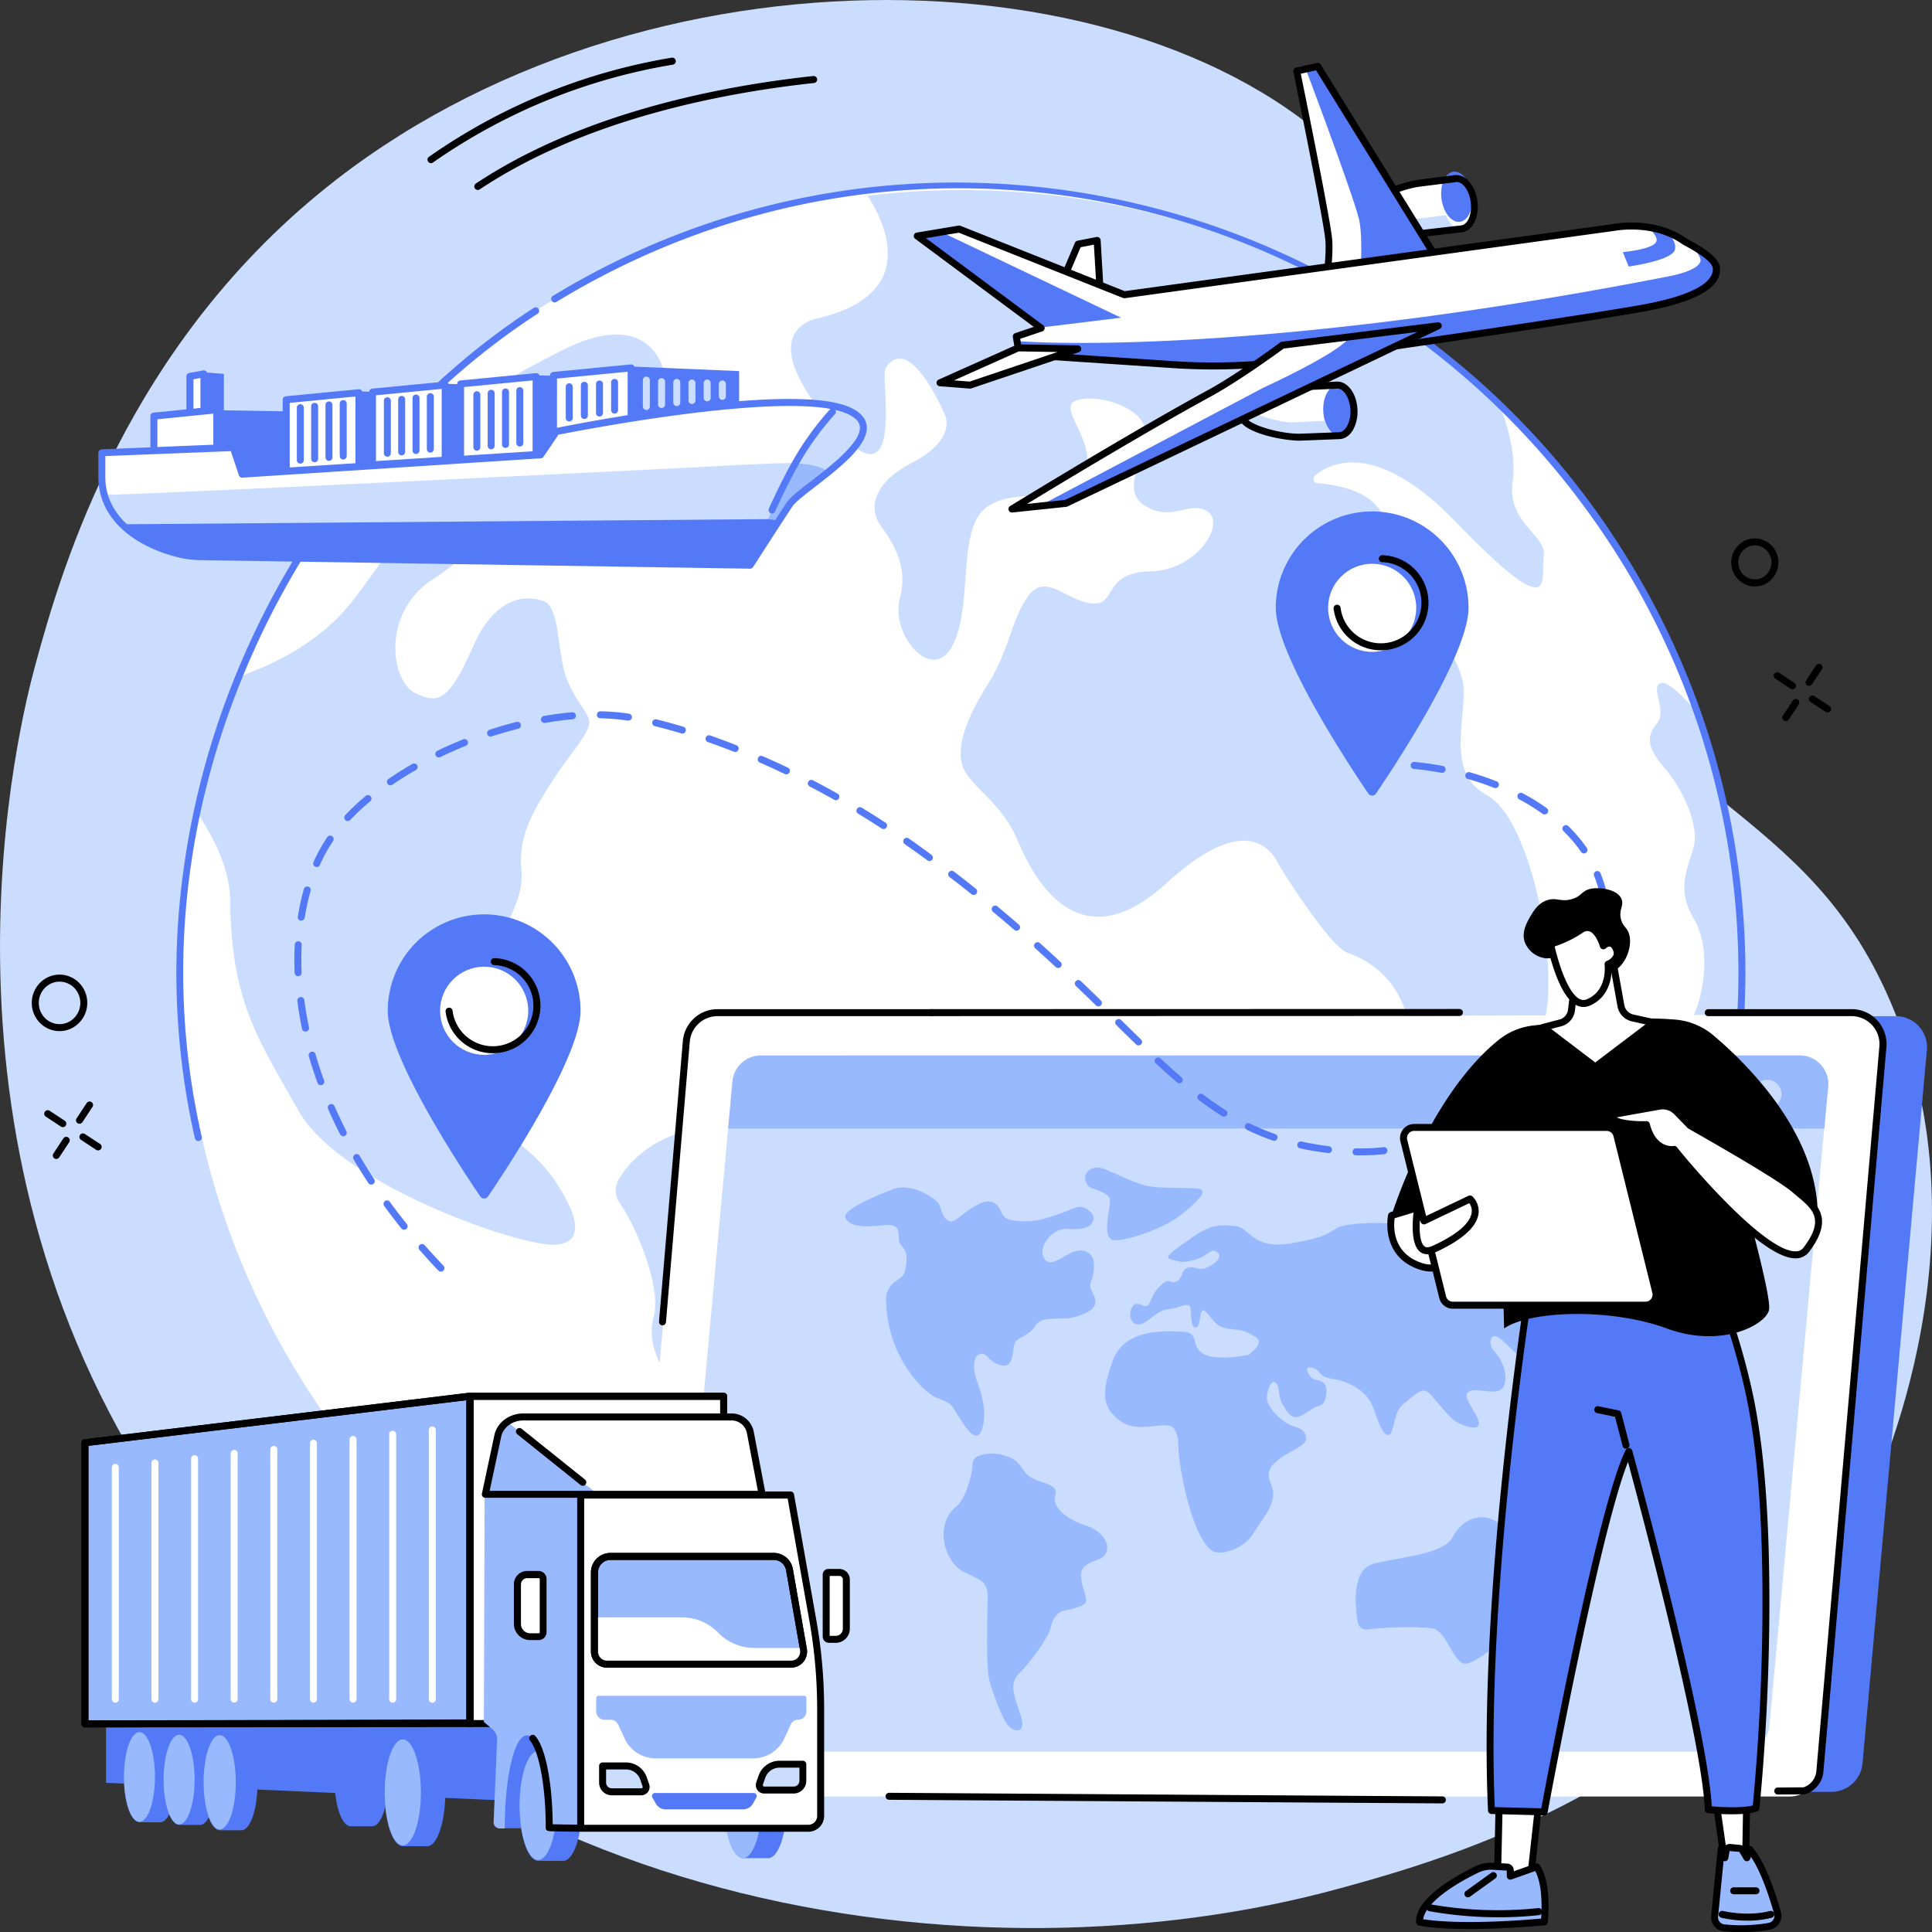 <svg xmlns="http://www.w3.org/2000/svg" viewBox="0 0 830.27 830.34"><rect x="0" y="0" width="830.27" height="830.34" fill="#333333" stroke="none"/><defs><style>.cls-1{fill:#caddff;}.cls-2{fill:#fff;}.cls-3{fill:#5479f7;}.cls-4{fill:#99b9ff;}</style></defs><g id="Layer_2" data-name="Layer 2"><g id="Illustration"><g id="Global_transportation_system" data-name="Global transportation system"><path class="cls-1" d="M798.81,653.89C740.81,766.17,621,799.09,575.86,811.5c-153.73,42.25-386,13.09-506.59-166.9-105.88-158-60.65-334.88-54-359.15C26.35,244.73,54.4,147,144.63,77.12c140.46-108.8,363.74-97.6,445.16,3,38.24,47.24,10.53,71.38,56.6,156,61.71,113.36,130.67,107,167.69,198.38C855.87,537.69,804.17,643.52,798.81,653.89Z"/><ellipse class="cls-2" cx="413.4" cy="416.05" rx="334.41" ry="336.67" transform="translate(-159.84 291.98) rotate(-32.97)"/><path class="cls-1" d="M192.66,193.84c0,2.45,7.09,6,13.91,1.54s9.48-7.78,17.14-2.19,20,33.33,29.91,39.9,20.43,7.86,22.21-.6-7.7-21.81-3.68-29.29,17.84-35.94,11.56-48.12-19.8-15.59-41.16-5S193,175.73,192.66,193.84Z"/><path class="cls-1" d="M266.08,506.58a9.45,9.45,0,0,0,.2,10.39c6.67,9.3,18.14,35.82,14.61,48.95-4.49,16.72,10.85,31.65,15.27,38.83,9,14.58,14.66,20,36.25,15.71s28.56-8.22,38.73,4.67,46.53,64.63,60.51,75.06,39.24,25.72,48.29,27.16,24.25-4.35,3.38-18.44-31.88-19.94-29.4-37,2-52.49-3-63-3-20,1.31-24.4,12.9-14.87,13.85-20.36-11.7-11.09-19.17-18.44-10.81-12.48.62-29.64-8.81-31.65-33.73-22.8-45.31,6.65-49.82-5.86-20.91-.25-34.4,1.2-18.44-6.84-32.24-3.36C278.68,489.94,269.94,500,266.08,506.58Z"/><path class="cls-1" d="M610,269.65c-9.47-4.12-16.3-15.95-14.49-39.37,1.42-18.4-20-21.95-29.32-22.63a1.87,1.87,0,0,1-1-3.33c7.13-5.88,26.69-14.87,60.53,20.07,43.77,45.2,36.23,24.42,37.71,14.9s-15.89-14.23-13.37-32.4c1.59-11.45-2.13-24.24-6.15-34A336.87,336.87,0,0,0,372.78,84.13c6,9,24.18,41.77-20.77,52.52,0,0-29.77,3.9,4.13,44.37s22-18.53,24.4-22.66S391,145.6,405.92,177.83c0,0,6,10.62-13.68,20.85s-17.44,21.58-14.32,26.4,13.13,16.3,8.82,31.93,13.92,37.18,22.6,20.42,2.23-47.65,13.23-58.21,32.91-1.67,42.14-13.64-9.44-29-3.45-32.84,26.35,0,30.42,10.21-11.75,26.44.07,34.18,19.64-2.48,27.32,2.81-4.79,25.36-25,25.64-14,15.08-25.1,13.71-19.89-13.62-27.32-2.81-7.95,23.12-17.2,37.68S409.49,323.54,415,332s16.12,14.36,22.32,29.16,25.45,53.65,63.84,18.49,47.45-9.39,49-7,21.28,34.11,29,36.81,27.43,12.16,27,41.56,34.6,71.68,43.25,57.51,6-45.81,13.72-67.94-4.71-88.5-24.23-98.94S632.23,304,628.19,291.2,619.44,273.77,610,269.65Z"/><path class="cls-1" d="M84.14,348.44c6.76,9.87,14.55,23.87,14.75,38.28.59,43.48,11.23,58.51,29.38,90.6s96.23,58.77,110.6,57.58,7.18-15.86.14-26.73-20-20.93-34.48-29.45-19.62-16.51-21.08-22.88,5-13,13.31-11.07,23.37-1.36,27.07-8.33c4.56-8.57-8.25-22.25-9.08-29s10.74-19.15,9.33-33.67,5-25.2,13-37.67,16.49-21.26,16.15-25.91-8.05-11-10.85-22.21S240,261,233.94,258.5s-20.33-3.87-30.46,18.95S189,303.12,178.37,297.79,164,263.26,185.93,249s21.88-23.94,19.17-29.49-13.32-6.79-21.58-3.06-6.92,8.55-30.85,40.32c-16,21.2-38.19,29.53-49.44,33.94A363.86,363.86,0,0,0,84.14,348.44Z"/><path class="cls-1" d="M713.73,293.53c-4.85,1.8,2.86,11.62-1.56,17.18s-4.93,9.93,3.25,19.45,14.74,24.79,12.47,33.67-7.81,17.87,0,31,4.06,33.07-.24,41.92-10.82,22.52-3.75,33.42c4.56,7,10.2,16.12,16.3,22a336.83,336.83,0,0,0-10.89-186.23C723.68,299.61,716.51,292.5,713.73,293.53Z"/><path class="cls-3" d="M706.66,582a1.47,1.47,0,0,1-.73-.19,1.5,1.5,0,0,1-.58-2c59.89-108.4,55-240.57-12.66-344.93C593.3,81.66,394.12,35.45,239.23,129.68a1.5,1.5,0,1,1-1.55-2.56C312.59,81.54,401.14,67.36,487,87.18a337.51,337.51,0,0,1,208.2,146.07c68.3,105.29,73.19,238.64,12.76,348A1.48,1.48,0,0,1,706.66,582Z"/><path class="cls-3" d="M107.68,280.58a1.46,1.46,0,0,1-.61-.13,1.5,1.5,0,0,1-.76-2c27.09-60.33,70.8-112.23,123.06-146.13a1.5,1.5,0,0,1,1.63,2.52c-51.78,33.59-95.09,85-121.95,144.84A1.51,1.51,0,0,1,107.68,280.58Z"/><path class="cls-3" d="M85.23,490.36a1.5,1.5,0,0,1-1.47-1.17A320.86,320.86,0,0,1,78,380.62a346.57,346.57,0,0,1,28.31-102.15,1.5,1.5,0,1,1,2.74,1.23C78.66,347.37,70.93,419.58,86.69,488.52a1.5,1.5,0,0,1-1.13,1.8A1.24,1.24,0,0,1,85.23,490.36Z"/><path class="cls-3" d="M631.1,261.21c0,20.13-32.09,68.52-39.78,79.83a2,2,0,0,1-3.28,0c-5.51-8.1-23.52-35.2-33.31-57.34-3.88-8.78-6.47-16.78-6.47-22.49a41.42,41.42,0,1,1,82.84,0Z"/><circle class="cls-2" cx="589.68" cy="261.21" r="18.94"/><path d="M593.35,279.46a20.46,20.46,0,0,1-20.24-17.89,1.5,1.5,0,0,1,3-.37A17.44,17.44,0,1,0,594,241.59a1.5,1.5,0,1,1,.1-3A20.44,20.44,0,0,1,596,279.3,20.74,20.74,0,0,1,593.35,279.46Z"/><path class="cls-3" d="M249.48,434.37c0,20.13-32.09,68.53-39.78,79.83a2,2,0,0,1-3.28,0c-5.51-8.1-23.52-35.2-33.31-57.33-3.88-8.79-6.47-16.78-6.47-22.5a41.42,41.42,0,1,1,82.84,0Z"/><circle class="cls-2" cx="208.06" cy="434.37" r="18.94"/><path d="M211.73,452.62a20.44,20.44,0,0,1-20.24-17.89,1.5,1.5,0,0,1,3-.37,17.44,17.44,0,1,0,17.9-19.61,1.5,1.5,0,1,1,.1-3,20.44,20.44,0,0,1,1.86,40.71A20.74,20.74,0,0,1,211.73,452.62Z"/><path class="cls-2" d="M625.45,76.79l.1,0-16.27,2c-7.56,1-24.67,8-23.93,13.89s19.07,8.46,26.63,7.51l16.09-1.85c3.72-.47,6.13-5.68,5.37-11.64S629.13,76.41,625.45,76.79Z"/><ellipse class="cls-3" cx="626.91" cy="87.56" rx="6.58" ry="10.87" transform="matrix(0.99, -0.13, 0.13, 0.99, -6.03, 79.37)"/><path class="cls-1" d="M621.41,92.47,608.47,94.1c-5.16.65-14.76-1-22-4.6a4.44,4.44,0,0,0-1.15,3.21c.75,5.88,19.07,8.46,26.63,7.51l15.11-1.91C624.8,97.93,622.67,95.68,621.41,92.47Z"/><path d="M608.73,101.88c-8.43,0-24-2.32-24.87-9-.52-4.19,5-7.92,9.66-10.32a54.7,54.7,0,0,1,15.58-5.25l15.59-2,.46-.05h.06l.15,0h0c4.52-.41,8.72,4.52,9.57,11.25s-2.06,12.73-6.67,13.32l-16.11,1.85A29.07,29.07,0,0,1,608.73,101.88Zm16.79-23.59-16,2a51.4,51.4,0,0,0-14.59,4.94c-6.2,3.17-8.22,5.84-8,7.27.54,4.24,16.89,7.23,24.95,6.21l16.09-1.85c2.85-.36,4.71-4.92,4.07-10s-3.51-8.93-6.35-8.64Z"/><path class="cls-2" d="M619.84,115l-53.55-86.5-9,2S570.37,94.66,571,103.16s-1.82,23.07-1.82,23.07Z"/><path class="cls-3" d="M617.54,111.29,566.29,28.52l-5.13,1.14c5.43,14.46,21.91,58.66,23.11,65.67,1.44,8.4.32,23.14.32,23.14Z"/><path d="M569.21,127.73a1.53,1.53,0,0,1-1-.42,1.49,1.49,0,0,1-.44-1.33c0-.15,2.44-14.49,1.8-22.7s-13.61-71.81-13.74-72.45a1.5,1.5,0,0,1,1.14-1.77l9-2a1.5,1.5,0,0,1,1.6.67l53.56,86.5a1.51,1.51,0,0,1,.1,1.37,1.48,1.48,0,0,1-1.05.88l-50.64,11.21A1.17,1.17,0,0,1,569.21,127.73ZM559,31.67c2,9.79,12.9,63.49,13.51,71.37.51,6.69-.83,16.81-1.5,21.25L617.45,114,565.57,30.22Z"/><path class="cls-2" d="M521.42,157.77c-5.84,0-11.69-.2-17.51-.59l-66.32-4.44-1.41-8.48,10.19-3.45-53.43-39.68,19.35-3.2.13,0,71,29.45L693.23,97.3c.16,0,19-3.79,32.71,7.33,1,.46,12.13,5.43,12.13,10.3,0,7.91-9.68,13.65-29.54,17.54-18.77,3.68-101.87,15.76-149.73,22.63A262.42,262.42,0,0,1,521.42,157.77Zm-83-6L504,156.19a262.5,262.5,0,0,0,54.68-2.08c47.85-6.87,130.93-19,149.67-22.62,28.72-5.63,28.73-13.86,28.74-16.56,0-3.61-8.37-8-11.59-9.41l-.12-.07c-13.34-10.87-31.77-7.21-32-7.17L483.28,128.46,412.17,99l-16.74,2.77,53.07,39.42-11.19,3.78Z"/><polygon class="cls-2" points="448.6 139.61 463.32 104.92 471.5 103.33 473.32 134.22 448.6 139.61"/><path d="M448.6,141.11a1.49,1.49,0,0,1-1.16-.54,1.53,1.53,0,0,1-.23-1.55l14.73-34.69a1.46,1.46,0,0,1,1.09-.88l8.18-1.59a1.5,1.5,0,0,1,1.21.29,1.52,1.52,0,0,1,.58,1.1l1.81,30.88a1.49,1.49,0,0,1-1.18,1.56l-24.72,5.39A1.63,1.63,0,0,1,448.6,141.11Zm15.79-34.87-13.28,31.29,20.63-4.5-1.64-27.9Z"/><path class="cls-2" d="M574.59,165.52h.11l-16.38.81c-7.61.38-25.2,6.11-24.91,12s18.37,9.88,26,9.5l16.18-.63c3.74-.18,6.54-5.2,6.24-11.2S578.3,165.42,574.59,165.52Z"/><ellipse class="cls-3" cx="575.25" cy="176.36" rx="6.58" ry="10.87" transform="translate(-8.12 29.07) rotate(-2.87)"/><path class="cls-1" d="M569.39,180.84l-13,.65c-5.19.26-14.63-2.15-21.55-6.24a4.43,4.43,0,0,0-1.39,3.11c.3,5.92,18.37,9.88,26,9.5l15.2-.76C572.36,186.55,570.4,184.15,569.39,180.84Z"/><path d="M558.56,189.38c-7.31,0-26.27-3.49-26.64-10.94-.22-4.22,5.54-7.53,10.4-9.56a54.58,54.58,0,0,1,15.93-4.06L574,164h.68a1,1,0,0,1,.25,0c4.43.13,8.1,5.29,8.43,11.94a16.21,16.21,0,0,1-1.78,8.58c-1.44,2.59-3.53,4.07-5.88,4.19l-16.19.63C559.18,189.38,558.88,189.38,558.56,189.38Zm16-22.36-16.15.8a51.2,51.2,0,0,0-14.92,3.83c-6.43,2.68-8.64,5.19-8.57,6.64.21,4.26,16.3,8.48,24.41,8.07l16.18-.62c1.72-.09,2.87-1.7,3.4-2.66a13.12,13.12,0,0,0,1.42-7c-.25-5-2.86-9.17-5.69-9.09Z"/><path class="cls-2" d="M483.18,126.66,693.31,97.79s17.08-3.54,30.54,5.89c1.28.9,13,6.35,13.72,11.25.65,4.69-3.16,12-29.14,17-19,3.72-104.91,16.19-149.7,22.63a262.16,262.16,0,0,1-54.79,2.07L438,152.27l-1.27-7.68L447.43,141l-53.25-39.55,18.05-3Z"/><polygon class="cls-3" points="404.52 99.72 394.18 101.43 447.61 140.7 481.77 136.53 404.52 99.72"/><path class="cls-3" d="M730.75,111.34c.53,2-2.2,5.19-13.83,7.46C567.42,148,470.47,148.85,437.07,146.59l.94,5.68,65.93,4.41a262.16,262.16,0,0,0,54.79-2.07c44.79-6.44,130.7-18.91,149.7-22.63,26-5.09,29.79-12.36,29.14-17-.69-4.9-12.44-10.35-13.72-11.25C723.85,103.68,729.72,107.49,730.75,111.34Z"/><path class="cls-3" d="M716,99.75A57.71,57.71,0,0,0,708,97.64c3.18,2.55,4.65,5.08,3.58,6.61-2.09,3-14.18,4.09-14.18,4.09l2.52,6.21c10.72-1.66,19.66-4.27,19.95-7.62C720.17,103.85,718.39,101.7,716,99.75Z"/><path d="M521.42,158.77q-8.8,0-17.58-.59l-65.93-4.41a1.52,1.52,0,0,1-1.38-1.25l-1.27-7.68a1.51,1.51,0,0,1,1-1.67l8-2.69-50.95-37.85a1.49,1.49,0,0,1,.65-2.68l18-3a1.54,1.54,0,0,1,.8.09l70.59,28.08L693.05,96.31c1.27-.25,18.07-3.38,31.66,6.14.15.11.77.44,1.36.77,6.09,3.32,12.39,7.28,13,11.5,1.16,8.26-9,14.56-30.33,18.73-18.79,3.68-101.91,15.77-149.78,22.64A264.49,264.49,0,0,1,521.42,158.77Zm-82.12-7.92L504,155.19a261.12,261.12,0,0,0,54.47-2.07c47.85-6.87,130.91-19,149.63-22.62,25.48-5,28.44-11.77,27.94-15.37-.46-3.29-8.73-7.8-11.44-9.28-.92-.5-1.37-.75-1.65-.94-12.78-9-29.21-5.68-29.38-5.65l-.1,0L483.39,128.15a1.51,1.51,0,0,1-.76-.09L412.06,100l-14.15,2.34,50.42,37.45a1.5,1.5,0,0,1,.58,1.44,1.48,1.48,0,0,1-1,1.18l-9.48,3.21Z"/><polygon class="cls-2" points="403.99 164.49 416.89 165.5 463.15 149.92 437.56 149.5 403.99 164.49"/><path d="M416.89,167h-.12l-12.9-1a1.5,1.5,0,0,1-.49-2.87l33.56-15a1.56,1.56,0,0,1,.64-.13l25.6.42a1.5,1.5,0,0,1,.45,2.92l-46.27,15.58A1.5,1.5,0,0,1,416.89,167Zm-6.9-3.54,6.71.52,37.72-12.7L437.86,151Z"/><path class="cls-2" d="M618.16,140,458.07,216.31l-23.41,2.14s75.57-43.23,85.27-49.55c14.16-9.22,31.2-20.56,31.2-20.56Z"/><path class="cls-3" d="M543,166.58l-95.3,50.31,11-.87,159.47-76-38.36,4.83C576.68,151.2,543,166.58,543,166.58Z"/><path d="M434.89,220.25a1.5,1.5,0,0,1-.78-2.78c.49-.3,49.73-30.57,85.1-49.88,12.43-6.79,30.85-20.32,31-20.46a1.44,1.44,0,0,1,.7-.28l67-8.34a1.5,1.5,0,0,1,.83,2.84L458.72,217.67a1.71,1.71,0,0,1-.49.14l-23.18,2.43Zm116.82-70.47c-2.52,1.84-19.36,14.05-31.06,20.44-28.22,15.41-65.31,37.82-79.3,46.34l16.31-1.71,151.49-72.22Z"/><path class="cls-1" d="M43.77,205V194.6l97.78-2.52,3.85,8.32,86.91-5,6.74-10s98.81-20.13,125-9.28c23.5,9.73-19.69,33-24.7,40.54s-17,26.21-17,26.21L85.8,239.22A41.38,41.38,0,0,1,76.44,238c-8.35-2.14-23.44-7.71-29.9-20.85A27.37,27.37,0,0,1,43.77,205Z"/><path class="cls-1" d="M43.77,205V194.6l97.78-2.52,3.85,8.32,86.91-5,6.74-10s98.81-20.13,125-9.28c23.5,9.73-19.69,33-24.7,40.54s-17,26.21-17,26.21L85.8,239.22A41.38,41.38,0,0,1,76.44,238c-8.35-2.14-23.44-7.71-29.9-20.85A27.37,27.37,0,0,1,43.77,205Z"/><polygon class="cls-3" points="96.21 191.9 87.62 191.9 87.62 160.03 96.21 160.66 96.21 191.9"/><polygon class="cls-2" points="81.64 161.75 87.6 160.64 87.6 192.77 81.64 192.77 81.64 161.75"/><path class="cls-3" d="M87.6,194.27h-6a1.5,1.5,0,0,1-1.5-1.5v-31a1.49,1.49,0,0,1,1.22-1.48l6-1.1a1.5,1.5,0,0,1,1.77,1.47v32.13A1.5,1.5,0,0,1,87.6,194.27Zm-4.46-3h3V162.45l-3,.54Z"/><polygon class="cls-3" points="132.23 207.91 93.27 207.91 93.27 176.29 132.23 176.93 132.23 207.91"/><polygon class="cls-2" points="66.13 178.81 93.18 176.12 93.18 208.38 66.13 208.38 66.13 178.81"/><path class="cls-3" d="M93.18,209.89H66.13a1.5,1.5,0,0,1-1.5-1.5V178.81A1.49,1.49,0,0,1,66,177.32L93,174.63a1.47,1.47,0,0,1,1.16.38,1.49,1.49,0,0,1,.49,1.11v32.27A1.5,1.5,0,0,1,93.18,209.89Zm-25.55-3H91.68V177.77l-24.05,2.4Z"/><polygon class="cls-2" points="154.27 201.01 123.03 203.01 123.03 171.77 154.27 168.75 154.27 201.01"/><path class="cls-3" d="M123,204.51a1.48,1.48,0,0,1-1.5-1.5V171.77a1.5,1.5,0,0,1,1.35-1.49l31.25-3a1.45,1.45,0,0,1,1.15.38,1.51,1.51,0,0,1,.49,1.11V201a1.49,1.49,0,0,1-1.4,1.49l-31.24,2Zm1.5-31.38v28.28l28.24-1.81V170.4ZM154.27,201h0Z"/><path class="cls-3" d="M129.06,199.24a1.5,1.5,0,0,1-1.5-1.5V175.2a1.5,1.5,0,0,1,3,0v22.54A1.5,1.5,0,0,1,129.06,199.24Z"/><path class="cls-3" d="M135.22,198.65a1.5,1.5,0,0,1-1.5-1.5V174.61a1.5,1.5,0,0,1,3,0v22.54A1.5,1.5,0,0,1,135.22,198.65Z"/><path class="cls-3" d="M141.37,198.06a1.5,1.5,0,0,1-1.5-1.5V174a1.5,1.5,0,1,1,3,0v22.54A1.5,1.5,0,0,1,141.37,198.06Z"/><path class="cls-3" d="M147.53,197.47A1.5,1.5,0,0,1,146,196V173.43a1.5,1.5,0,0,1,3,0V196A1.5,1.5,0,0,1,147.53,197.47Z"/><path class="cls-3" d="M153.68,201.64V168.13l44.11,1.9v28.78Z"/><polygon class="cls-2" points="191.32 197.74 160.08 199.75 160.08 168.51 191.32 165.48 191.32 197.74"/><path class="cls-3" d="M160.08,201.25a1.52,1.52,0,0,1-1-.41,1.5,1.5,0,0,1-.47-1.09V168.51a1.51,1.51,0,0,1,1.36-1.5l31.24-3a1.49,1.49,0,0,1,1.64,1.49v32.26a1.5,1.5,0,0,1-1.4,1.5l-31.24,2Zm1.5-31.38v28.28l28.24-1.82v-29.2Zm29.74,27.87h0Z"/><path class="cls-3" d="M166.47,196.27a1.5,1.5,0,0,1-1.5-1.5V172.23a1.5,1.5,0,0,1,3,0v22.54A1.5,1.5,0,0,1,166.47,196.27Z"/><path class="cls-3" d="M172.62,195.68a1.5,1.5,0,0,1-1.5-1.5V171.64a1.5,1.5,0,0,1,3,0v22.54A1.5,1.5,0,0,1,172.62,195.68Z"/><path class="cls-3" d="M178.78,195.09a1.5,1.5,0,0,1-1.5-1.5V171.05a1.5,1.5,0,0,1,3,0v22.54A1.5,1.5,0,0,1,178.78,195.09Z"/><path class="cls-3" d="M184.93,194.5a1.5,1.5,0,0,1-1.5-1.5V170.46a1.5,1.5,0,1,1,3,0V193A1.5,1.5,0,0,1,184.93,194.5Z"/><path class="cls-3" d="M190.73,198.37V164.86l44.11,1.9v28.79Z"/><polygon class="cls-2" points="230.38 195.34 197.93 197.42 197.93 164.97 230.38 161.82 230.38 195.34"/><path class="cls-3" d="M197.93,198.92a1.48,1.48,0,0,1-1-.41,1.5,1.5,0,0,1-.47-1.09V165a1.51,1.51,0,0,1,1.36-1.5l32.45-3.14a1.51,1.51,0,0,1,1.65,1.49v33.52a1.5,1.5,0,0,1-1.41,1.49L198,198.92Zm1.5-32.59v29.49l29.46-1.89V163.48Zm31,29h0Z"/><path class="cls-3" d="M204.93,193.67a1.5,1.5,0,0,1-1.5-1.5V169.63a1.5,1.5,0,0,1,3,0v22.54A1.5,1.5,0,0,1,204.93,193.67Z"/><path class="cls-3" d="M211.08,193.08a1.5,1.5,0,0,1-1.5-1.5V169a1.5,1.5,0,0,1,3,0v22.54A1.5,1.5,0,0,1,211.08,193.08Z"/><path class="cls-3" d="M217.24,192.49a1.5,1.5,0,0,1-1.5-1.5V168.45a1.5,1.5,0,0,1,3,0V191A1.5,1.5,0,0,1,217.24,192.49Z"/><path class="cls-3" d="M223.39,191.9a1.5,1.5,0,0,1-1.5-1.5V167.86a1.5,1.5,0,0,1,3,0V190.4A1.5,1.5,0,0,1,223.39,191.9Z"/><path class="cls-3" d="M229.79,196V161.21l45.78,2V193Z"/><polygon class="cls-2" points="271.23 192.55 237.87 194.69 237.87 161.33 271.23 158.1 271.23 192.55"/><path class="cls-3" d="M237.87,196.19a1.48,1.48,0,0,1-1.5-1.5V161.33a1.5,1.5,0,0,1,1.36-1.49l33.36-3.23a1.49,1.49,0,0,1,1.64,1.49v34.45a1.5,1.5,0,0,1-1.4,1.5L238,196.19Zm1.5-33.5v30.4l30.36-2V159.75Zm31.86,29.86h0Z"/><path class="cls-3" d="M244.63,181.12a1.5,1.5,0,0,1-1.5-1.5v-13.4a1.5,1.5,0,0,1,3,0v13.4A1.5,1.5,0,0,1,244.63,181.12Z"/><path class="cls-3" d="M251.13,180.08a1.5,1.5,0,0,1-1.5-1.5v-13a1.5,1.5,0,0,1,3,0v13A1.5,1.5,0,0,1,251.13,180.08Z"/><path class="cls-3" d="M257.63,179a1.5,1.5,0,0,1-1.5-1.5V165a1.5,1.5,0,0,1,3,0v12.52A1.5,1.5,0,0,1,257.63,179Z"/><path class="cls-3" d="M264.12,177.74a1.5,1.5,0,0,1-1.5-1.5V164.35a1.5,1.5,0,0,1,3,0v11.89A1.5,1.5,0,0,1,264.12,177.74Z"/><path class="cls-3" d="M270.64,193.18v-35.7l47,2v30.66Z"/><path class="cls-1" d="M310.44,171.84a1.5,1.5,0,0,1-1.5-1.5V165a1.5,1.5,0,1,1,3,0v5.37A1.5,1.5,0,0,1,310.44,171.84Z"/><path class="cls-1" d="M303.91,172.46a1.5,1.5,0,0,1-1.5-1.5V164.6a1.5,1.5,0,1,1,3,0V171A1.5,1.5,0,0,1,303.91,172.46Z"/><path class="cls-1" d="M297.37,173.61a1.5,1.5,0,0,1-1.5-1.5V164.6a1.5,1.5,0,0,1,3,0v7.51A1.5,1.5,0,0,1,297.37,173.61Z"/><path class="cls-1" d="M290.84,174.51a1.5,1.5,0,0,1-1.5-1.5v-8.66a1.5,1.5,0,1,1,3,0V173A1.5,1.5,0,0,1,290.84,174.51Z"/><path class="cls-1" d="M284.31,175.34a1.5,1.5,0,0,1-1.5-1.5V164a1.5,1.5,0,1,1,3,0v9.86A1.5,1.5,0,0,1,284.31,175.34Z"/><path class="cls-1" d="M277.77,176.19a1.5,1.5,0,0,1-1.5-1.5V163.35a1.5,1.5,0,0,1,3,0v11.34A1.5,1.5,0,0,1,277.77,176.19Z"/><path class="cls-2" d="M364.06,176.14c-26.2-10.85-125,9.28-125,9.28l-6.74,10-128.25,8.32-3.81-11.21L43.77,194.6v10.48a27.24,27.24,0,0,0,1,7.5c.24.86,254.79-11.79,254.79-11.79s36.95-2.16,42.28-1.72c13,1.08,13.85,3.94,13.85,3.94C367.47,193.52,378.69,182.19,364.06,176.14Z"/><path class="cls-4" d="M364.06,176.14a27.94,27.94,0,0,0-4-1.3c-.46-.11-10.12,10.33-17,22.18-9.66,16.61-17.71,37.18-21,45.87h.36s12-18.71,17-26.21S387.56,185.87,364.06,176.14Z"/><path class="cls-1" d="M364.06,176.14a27.94,27.94,0,0,0-4-1.3c-.46-.11-10.12,10.33-17,22.18l-1.17,2c13,1.08,13.85,3.94,13.85,3.94C367.47,193.52,378.69,182.19,364.06,176.14Z"/><path class="cls-3" d="M330.07,223.09l-277.6,2.22c7.39,7.41,17.62,11,24,12.64a41.38,41.38,0,0,0,9.36,1.27l236.57,3.67s6.85-10.69,12.35-19.14Z"/><path class="cls-3" d="M331.81,220.67a1.59,1.59,0,0,1-.62-.14,1.5,1.5,0,0,1-.75-2c3.84-8.5,7.64-16,11.29-22.28a126.13,126.13,0,0,1,15-20.39,1.5,1.5,0,0,1,2.21,2,122.81,122.81,0,0,0-14.65,19.87,242.35,242.35,0,0,0-11.15,22A1.5,1.5,0,0,1,331.81,220.67Z"/><path class="cls-3" d="M322.37,244.39h0L85.78,240.72a42.47,42.47,0,0,1-9.71-1.32c-8.65-2.22-24.16-8-30.88-21.63A28.81,28.81,0,0,1,42.27,205V194.6a1.5,1.5,0,0,1,1.43-1.5l56.46-2.35a1.51,1.51,0,0,1,1.48,1l3.48,10.38L231.48,194l6.33-9.39a1.49,1.49,0,0,1,.94-.63c4.05-.83,99.56-20.09,125.88-9.2,4.73,2,7.36,4.67,7.81,8.05,1.12,8.38-11.74,18.33-22.08,26.32-4.4,3.4-8.56,6.61-9.75,8.39-4.94,7.4-16.86,26-17,26.19A1.49,1.49,0,0,1,322.37,244.39ZM45.27,196V205a25.86,25.86,0,0,0,2.61,11.49c6.19,12.58,20.79,18,28.94,20.06a39.21,39.21,0,0,0,9,1.22l235.73,3.66c2.23-3.48,12.15-18.93,16.56-25.53,1.46-2.19,5.41-5.24,10.4-9.1,8.7-6.73,21.84-16.88,21-23.56-.3-2.24-2.31-4.15-6-5.67-24.43-10.11-115.24,7.6-123.53,9.25l-6.4,9.48a1.48,1.48,0,0,1-1.14.66l-128.25,8.31a1.48,1.48,0,0,1-1.52-1l-3.48-10.4Z"/><path class="cls-3" d="M611.67,618.94A23.69,23.69,0,0,0,588,642.6c0,3.26,1.48,7.83,3.71,12.84,5.6,12.64,15.92,28.12,19.07,32.74a1.14,1.14,0,0,0,1.88,0c4.4-6.45,22.78-34.09,22.78-45.58A23.69,23.69,0,0,0,611.67,618.94Z"/><circle class="cls-2" cx="611.67" cy="642.54" r="10.38" transform="translate(-154.21 1090.22) rotate(-76.72)"/><path class="cls-3" d="M433.21,503.38A23.69,23.69,0,0,0,409.49,527c0,3.27,1.48,7.83,3.71,12.85,5.6,12.64,15.92,28.11,19.07,32.73a1.14,1.14,0,0,0,1.88,0c4.4-6.46,22.78-34.09,22.78-45.59A23.69,23.69,0,0,0,433.21,503.38Z"/><circle class="cls-2" cx="433.21" cy="526.98" r="10.38"/><path class="cls-3" d="M419.05,437.82l395.54-1.13a13.4,13.4,0,0,1,13.49,14.49L800.4,757.91a13.46,13.46,0,0,1-13.49,12.14L299.68,770c-7.95,0-14.27-7.4-13.57-15.19L313.8,450c.62-6.87,6.25-12.89,13.27-12.89Z"/><path class="cls-2" d="M401,437.15,796.54,436A13.48,13.48,0,0,1,810,450.62L782.35,759.81a13.49,13.49,0,0,1-13.49,12.24L281.64,772c-8,0-14.28-7.46-13.57-15.31l27.69-307.28c.62-6.92,6.25-13,13.26-13Z"/><path d="M284.71,569.55h-.13a1.5,1.5,0,0,1-1.37-1.62l10.24-120.54a15,15,0,0,1,15-13.71h91.76a1.5,1.5,0,0,1,0,3H308.43a12,12,0,0,0-12,11L286.2,568.18A1.49,1.49,0,0,1,284.71,569.55Z"/><path d="M619.85,775h0l-237.76-1.55a1.5,1.5,0,0,1,0-3h0L619.86,772a1.5,1.5,0,0,1,0,3Z"/><path d="M400.19,436.67a1.5,1.5,0,0,1,0-3l227-.06a1.5,1.5,0,0,1,0,3Z"/><path d="M764,771.18a1.5,1.5,0,0,1,0-3l11.06-.09a8.1,8.1,0,0,0,5.52-7l27.07-311.3a12,12,0,0,0-12-13.11H734.12a1.5,1.5,0,0,1,0-3h61.55a15,15,0,0,1,15,16.37l-27.07,311.3a11.11,11.11,0,0,1-7.82,9.68,2.14,2.14,0,0,1-.43.07l-11.3.09Z"/><path class="cls-1" d="M411.16,453.51H773.28a12.19,12.19,0,0,1,12.36,13.1L760.4,741.78a12.26,12.26,0,0,1-12.35,11H301.9a12.18,12.18,0,0,1-12.35-13.1l25.23-275.16a12.27,12.27,0,0,1,12.36-11Z"/><path class="cls-4" d="M784,485l1.67-18.22a12.22,12.22,0,0,0-12.36-13.14H327.14a12.3,12.3,0,0,0-12.36,11L312.92,485Z"/><circle class="cls-1" cx="725.99" cy="469.84" r="6.12"/><circle class="cls-1" cx="742.91" cy="470.2" r="6.12"/><path class="cls-1" d="M765.6,470.2a6.12,6.12,0,1,1-6.12-6.13A6.12,6.12,0,0,1,765.6,470.2Z"/><path class="cls-4" d="M420.31,625.78A3.61,3.61,0,0,0,418,629c-.14,4.34-2.86,14.87-6.78,18.14-10.7,8.9-4.51,24.63,2.83,28.31s10.28,4.08,10.36,10.31-.93,30.2.83,36.56,5.74,16.79,8.09,19.3,8.13,4.26,5.17-4.79-4.88-13.34-.28-17.92,12.49-15.38,13.4-19.72,3.63-6.73,5.92-7.07,7.18-1.53,8.7-3-.94-6-1.48-10-.35-6.25,6.91-8.8,4.57-11.59-4.79-14.64-14.86-8.41-13.36-13.22-6.11-4.88-10.42-7.54-3.88-6.3-8.74-8.42C427.79,623.65,422.94,624.67,420.31,625.78Z"/><path class="cls-4" d="M468.76,551.07c1.45-3.59,1.82-8.66.8-10.59s-4.28-5.2-11.16-1.09-8.51,4-10.11.38,3.08-12.29,11.23-11.66,10-2,10.39-4.07-2-4.56-4.74-5.23-3.35.9-15.36,4.61a31.58,31.58,0,0,1-15.53.85,5.35,5.35,0,0,1-3.88-3.13c-1.27-2.94-3.51-6.46-9.08-4-7.32,3.28-10.95,9-13.66,7.52s-3.12-5.31-4.2-7.32-11.62-9.46-19.82-6.24-22.08,9-20.23,12.43,7.45,4.07,16.19,3,6,5,6.86,7.17,3.29,3,3.11,7.58-.72,6.94-3.86,8.8a9.54,9.54,0,0,0-4.95,9.06c.72,25,16.87,39.41,21.31,41.32s5.67,2,7.75,4.79a.55.55,0,0,0,.17.17c3.13,5.55,6.26,9.82,7.76,10.85,3.78,2.61,4.82-2.82,5.16-7.2s-.94-9.76-2.87-15-1.67-8.48-.81-10.5,3.71-2.5,5.41-.28,6,4.4,8.28,3.27c2.77-1.39,2.23-7.71,3.33-9.71s6.32-3,8.76-7.21,10.47-2.4,15.09-3.26c5.74-1.06,9.42-3.6,10.09-5C472.3,557,467.31,554.67,468.76,551.07Z"/><path class="cls-4" d="M469.41,502.14a4.28,4.28,0,0,0-2.78,5.69,5.21,5.21,0,0,0,1.21,1.95c1.54,1.34,8.07,2.56,9.05,5.19s-3.56,15.07.82,17.72c2.78,1.69,21.14-3.84,29.48-10.37s12.14-10.86,7.69-11.5-15,.1-21.53-1.12-17.16-7.24-20.56-7.86A7.3,7.3,0,0,0,469.41,502.14Z"/><path class="cls-4" d="M536.53,582.24s-14.11,3-19.69-.61-.68-9.09-9.21-9.4S483,571.31,478.11,585s-4.56,19.83,3.33,25.66,20.35-.7,23,3.2,1.5,6.41,2.32,12.66c2.44,18.57,8.48,37.5,14.85,40.25,3.81,1.64,13.13-1.33,17.06-7.83s7.9-10.34,8.5-16.27c.47-4.63-4.94-8.76.63-14s13.44-6.85,13.44-10.43-2.64-4.54-5.92-5.51S543.8,605,544.45,600.09s2.36-7.32,3.93-5.77,1.06,6.2,2.37,8.27,3.67,8.26,8.11,5.92,5.73-3.89,8.34-4.41,3.91-7.51,1.81-9.57-4.18-1-5.49-2.57-3.66-5.16.52-4.14,1.83,3.88,9.15,4.89,14.37,5.91,16.47,11.08,4,12.65,6.82,12.91,2.07-10.09,6.76-13.46,7.56-7.51,10.7-4.68,8.38,10.32,11.78,12.38,11,4.63,9.66-.28-7.6-10.58-4-12.65,12.81,2.55,14.88-2.36-.8-11.37-3.94-14.73-1.85-8.26,1.55-6.2,7.85,8.25,10.2,8-2.36-4.39.24-9.82,5.21-8.29,1.28-12.41-11-7.22-7.85-8.77,7.05-.28,10.71-.29,3.9-5.43,5.74-3.89,1.32,11.37,6,12.65-.28-7.49,3.37-10.86,7.82-8.55,4.94-10.35-12.79.29-15.67-2-7.84-4.12-17.24-3.06-24,3.41-30.56.33-3.4-5.42-11.24-7.47-24.55-1.24-28.46.58-4.43,4.4-20.88,7-17-6.68-23.52-7.44-10.71-.75-18.79,5-12.52,8.55-8.86,9.32,4.18,1.8,9.92.24,6.52-4.41,8.61-3.9,4.19,2.83-1.29,6.21-6.53,0-9.92,1-1.82,3.88-4.69,5.7-3.14-1.8-7.05,1.82-3.9,6.73-5.47,8.55-4.7-2.58-6.78.79-.51,8,3.15,7.48,7-6,12.26-6.48,9.39-3.9,9.66,0,.28,8.27,2.36,7.75,1.29-7.5,3.12-7.24,3.93,5.42,7.59,7,8.1.76,11.5,2.56S544.8,576.06,536.53,582.24Z"/><path class="cls-4" d="M583.52,697.39S579,675.15,590,672.11s30.24-3.87,34.24-11.48c6-11.34,18.68-11.34,24.38-.56,5.46,10.32,16.88,20.27,13.62,27.32S635,715.45,629.66,715s-7.89-14.23-14.12-15.19-22.75-.41-26.84.38C584.39,701.06,583.52,697.39,583.52,697.39Z"/><path class="cls-3" d="M189.48,546.49a1.5,1.5,0,0,1-1.09-.46c-2.79-2.93-5.52-5.93-8.13-8.91a1.5,1.5,0,1,1,2.25-2c2.59,2.94,5.3,5.91,8.06,8.81a1.5,1.5,0,0,1-.06,2.12A1.47,1.47,0,0,1,189.48,546.49Zm-15.81-18a1.53,1.53,0,0,1-1.17-.56c-2.53-3.16-5-6.39-7.33-9.59a1.5,1.5,0,1,1,2.42-1.76c2.31,3.16,4.75,6.35,7.25,9.47a1.5,1.5,0,0,1-.23,2.11A1.52,1.52,0,0,1,173.67,528.45Zm-14.12-19.39a1.51,1.51,0,0,1-1.26-.68c-2.22-3.38-4.36-6.83-6.36-10.26a1.5,1.5,0,0,1,2.59-1.51c2,3.38,4.09,6.79,6.28,10.12a1.5,1.5,0,0,1-.43,2.08A1.46,1.46,0,0,1,159.55,509.06ZM585,496.5l-2.28,0a1.5,1.5,0,0,1-1.46-1.54,1.48,1.48,0,0,1,1.54-1.46,84,84,0,0,0,11.76-.52,1.5,1.5,0,0,1,.34,3A86.47,86.47,0,0,1,585,496.5Zm-14.19-1h-.18c-4.11-.5-8.13-1.18-11.94-2a1.5,1.5,0,1,1,.65-2.93c3.72.83,7.64,1.5,11.65,2a1.5,1.5,0,0,1-.18,3Zm35.71-1.75a1.5,1.5,0,0,1-.36-3,96.29,96.29,0,0,0,11.23-3.6,1.5,1.5,0,1,1,1.09,2.79,97.51,97.51,0,0,1-11.59,3.72A1.57,1.57,0,0,1,606.53,493.79Zm-59-3.51a1.41,1.41,0,0,1-.49-.09,102,102,0,0,1-11.22-4.64,1.5,1.5,0,0,1,1.31-2.7A101.94,101.94,0,0,0,548,487.36a1.5,1.5,0,0,1-.49,2.92Zm-400-1.94a1.51,1.51,0,0,1-1.34-.82c-1.85-3.61-3.59-7.28-5.18-10.92a1.5,1.5,0,0,1,2.75-1.2c1.57,3.58,3.28,7.2,5.1,10.76a1.49,1.49,0,0,1-.65,2A1.52,1.52,0,0,1,147.47,488.34Zm481.38-3.22a1.5,1.5,0,0,1-.71-2.83,111.8,111.8,0,0,0,10.15-6.1,1.5,1.5,0,0,1,1.68,2.49,117.8,117.8,0,0,1-10.42,6.26A1.46,1.46,0,0,1,628.85,485.12ZM526,479.89a1.51,1.51,0,0,1-.79-.23c-3.3-2.07-6.55-4.32-10-6.9a1.5,1.5,0,1,1,1.81-2.39c3.34,2.52,6.52,4.73,9.74,6.75a1.49,1.49,0,0,1,.48,2.06A1.51,1.51,0,0,1,526,479.89Zm122.73-8.17a1.48,1.48,0,0,1-1.15-.54,1.5,1.5,0,0,1,.19-2.11c3-2.5,6-5.2,8.75-8a1.5,1.5,0,1,1,2.12,2.11c-2.86,2.88-5.87,5.64-9,8.21A1.5,1.5,0,0,1,648.72,471.72Zm-510.86-5.35a1.5,1.5,0,0,1-1.41-1c-1.39-3.82-2.65-7.69-3.75-11.5a1.5,1.5,0,0,1,2.88-.84c1.08,3.75,2.32,7.55,3.69,11.31a1.5,1.5,0,0,1-.9,1.92A1.32,1.32,0,0,1,137.86,466.37Zm369-.84a1.5,1.5,0,0,1-1-.36c-2.8-2.41-5.74-5-9-8a1.5,1.5,0,1,1,2-2.2c3.21,3,6.11,5.58,8.88,8A1.49,1.49,0,0,1,508,465,1.47,1.47,0,0,1,506.83,465.53Zm158.79-10.81a1.49,1.49,0,0,1-1.15-2.45c2.51-3.06,4.9-6.26,7.1-9.5a1.5,1.5,0,1,1,2.48,1.68c-2.24,3.32-4.69,6.59-7.27,9.72A1.51,1.51,0,0,1,665.62,454.72Zm-176.4-5.45a1.48,1.48,0,0,1-1-.42c-2.79-2.7-5.64-5.5-8.59-8.39a1.5,1.5,0,0,1,2.1-2.14q4.41,4.33,8.57,8.37a1.5,1.5,0,0,1,0,2.12A1.53,1.53,0,0,1,489.22,449.27Zm-358-5.95a1.5,1.5,0,0,1-1.47-1.19c-.84-4-1.52-8-2-11.94a1.5,1.5,0,0,1,3-.39c.49,3.86,1.16,7.8,2,11.71a1.5,1.5,0,0,1-1.16,1.78A1.63,1.63,0,0,1,131.23,443.32ZM679,434.85a1.53,1.53,0,0,1-.71-.18,1.5,1.5,0,0,1-.61-2,108.79,108.79,0,0,0,5-10.71,1.5,1.5,0,0,1,2.78,1.12,108.26,108.26,0,0,1-5.18,11A1.5,1.5,0,0,1,679,434.85Zm-207-2.35a1.5,1.5,0,0,1-1-.42c-2.78-2.71-5.64-5.48-8.62-8.32a1.5,1.5,0,0,1,2.08-2.17q4.47,4.28,8.63,8.34a1.5,1.5,0,0,1,0,2.12A1.52,1.52,0,0,1,472.07,432.5Zm-343.89-13a1.49,1.49,0,0,1-1.49-1.43c-.09-1.89-.13-3.79-.13-5.65,0-2.18.06-4.36.17-6.49a1.5,1.5,0,1,1,3,.16c-.1,2.07-.16,4.2-.16,6.32,0,1.83,0,3.69.12,5.53a1.48,1.48,0,0,1-1.43,1.56ZM454.73,416a1.53,1.53,0,0,1-1-.4c-3-2.77-5.95-5.48-8.84-8.07a1.5,1.5,0,0,1,2-2.24c2.9,2.61,5.88,5.33,8.87,8.11a1.5,1.5,0,0,1-1,2.6Zm233.16-3.35a1.57,1.57,0,0,1-.37-.05,1.5,1.5,0,0,1-1.09-1.82,69.75,69.75,0,0,0,2-11.57,1.5,1.5,0,0,1,3,.24,73.49,73.49,0,0,1-2.06,12.07A1.49,1.49,0,0,1,687.89,412.6Zm-251-12.67a1.5,1.5,0,0,1-1-.36c-3-2.61-6.09-5.22-9.12-7.74a1.5,1.5,0,1,1,1.91-2.31c3.06,2.54,6.14,5.16,9.17,7.78a1.49,1.49,0,0,1,.16,2.11A1.52,1.52,0,0,1,436.88,399.93Zm-307.42-4.31-.23,0a1.5,1.5,0,0,1-1.25-1.72,102.51,102.51,0,0,1,2.6-11.89,1.5,1.5,0,0,1,2.89.82,98.57,98.57,0,0,0-2.53,11.54A1.49,1.49,0,0,1,129.46,395.62Zm560.15-6.81a1.5,1.5,0,0,1-1.48-1.29,43.4,43.4,0,0,0-.9-4.54,51.5,51.5,0,0,0-2.2-6.63,1.5,1.5,0,0,1,2.78-1.14,54.42,54.42,0,0,1,2.32,7,44.16,44.16,0,0,1,1,4.87,1.5,1.5,0,0,1-1.27,1.7ZM418.44,384.6a1.51,1.51,0,0,1-.94-.32c-3.1-2.48-6.27-5-9.42-7.37a1.5,1.5,0,1,1,1.83-2.38c3.16,2.42,6.35,4.91,9.46,7.4a1.5,1.5,0,0,1-.93,2.67Zm-282.35-12a1.52,1.52,0,0,1-1.37-2.12,70.4,70.4,0,0,1,5.92-10.72,1.5,1.5,0,0,1,2.49,1.68,66.7,66.7,0,0,0-5.67,10.27A1.5,1.5,0,0,1,136.09,372.63ZM399.4,370a1.45,1.45,0,0,1-.88-.29q-2.67-2-5.43-3.94c-1.43-1-2.85-2-4.28-3a1.5,1.5,0,0,1,1.72-2.46q2.16,1.5,4.32,3.06c1.84,1.33,3.66,2.65,5.44,4a1.5,1.5,0,0,1-.89,2.7Zm281.31-3.24a1.51,1.51,0,0,1-1.24-.65,62,62,0,0,0-7.55-8.92,1.5,1.5,0,1,1,2.1-2.14,64.54,64.54,0,0,1,7.92,9.36,1.5,1.5,0,0,1-1.23,2.35Zm-301-10.48a1.56,1.56,0,0,1-.82-.24c-3.32-2.17-6.72-4.32-10.11-6.37a1.5,1.5,0,0,1,1.56-2.57c3.41,2.08,6.84,4.24,10.19,6.42a1.5,1.5,0,0,1-.82,2.76Zm-230.27-3.45a1.5,1.5,0,0,1-1.09-2.53,103.62,103.62,0,0,1,8.9-8.31,1.5,1.5,0,0,1,1.92,2.3,102.26,102.26,0,0,0-8.64,8.07A1.49,1.49,0,0,1,149.45,352.84ZM663.77,350a1.48,1.48,0,0,1-.87-.28,91.06,91.06,0,0,0-10-6.19,1.5,1.5,0,1,1,1.41-2.65,94.57,94.57,0,0,1,10.38,6.39,1.51,1.51,0,0,1,.35,2.1A1.49,1.49,0,0,1,663.77,350Zm-304.56-6.12a1.47,1.47,0,0,1-.73-.19c-3.47-2-7-3.87-10.51-5.7a1.5,1.5,0,0,1,1.39-2.66c3.54,1.84,7.1,3.77,10.59,5.74a1.5,1.5,0,0,1-.74,2.81Zm283.46-5.19a1.54,1.54,0,0,1-.56-.1c-3.6-1.43-7.37-2.71-11.22-3.81a1.5,1.5,0,1,1,.82-2.88c3.94,1.12,7.82,2.44,11.51,3.9a1.5,1.5,0,0,1-.55,2.89Zm-474.86-1.21a1.5,1.5,0,0,1-.85-2.74c3.24-2.22,6.7-4.39,10.27-6.44a1.5,1.5,0,1,1,1.49,2.61c-3.5,2-6.89,4.13-10.07,6.3A1.47,1.47,0,0,1,167.81,337.43Zm170.12-4.69a1.51,1.51,0,0,1-.65-.15c-3.59-1.72-7.25-3.4-10.86-5a1.5,1.5,0,0,1,1.2-2.74c3.65,1.59,7.33,3.28,11,5a1.5,1.5,0,0,1-.65,2.85Zm281.68-.7-.27,0c-3.89-.73-7.85-1.29-11.75-1.65a1.5,1.5,0,1,1,.28-3c4,.37,8,.94,12,1.69a1.5,1.5,0,0,1-.28,3ZM590.44,330a1.5,1.5,0,0,1-.07-3c1.75-.09,3.56-.14,5.36-.15a1.5,1.5,0,1,1,0,3c-1.76,0-3.52.06-5.23.15Zm-401.85-4.5a1.5,1.5,0,0,1-.66-2.85c3.6-1.74,7.32-3.38,11.07-4.89a1.5,1.5,0,1,1,1.12,2.78c-3.68,1.49-7.35,3.1-10.88,4.81A1.51,1.51,0,0,1,188.59,325.47Zm127.35-2.34a1.52,1.52,0,0,1-.55-.1c-3.75-1.48-7.51-2.88-11.19-4.17a1.5,1.5,0,1,1,1-2.83c3.72,1.3,7.52,2.71,11.3,4.21a1.5,1.5,0,0,1-.55,2.89Zm-105.09-6.62a1.5,1.5,0,0,1-.47-2.93c3.86-1.26,7.77-2.39,11.63-3.37a1.5,1.5,0,1,1,.73,2.91c-3.79,1-7.63,2.07-11.43,3.31A1.48,1.48,0,0,1,210.85,316.51Zm82.43-1.29a1.59,1.59,0,0,1-.43-.06c-4-1.19-7.82-2.25-11.5-3.15a1.5,1.5,0,0,1,.71-2.91c3.73.91,7.66,2,11.66,3.19a1.5,1.5,0,0,1-.44,2.93Zm-59.17-4.57a1.5,1.5,0,0,1-.25-3c4.07-.71,8.12-1.25,12-1.58a1.5,1.5,0,1,1,.26,3c-3.82.33-7.78.86-11.77,1.55A1.14,1.14,0,0,1,234.11,310.65Zm35.84-1-.23,0a88.52,88.52,0,0,0-11.75-1,1.5,1.5,0,0,1-1.47-1.52,1.52,1.52,0,0,1,1.53-1.48,93,93,0,0,1,12.15,1,1.5,1.5,0,0,1-.23,3Z"/><path d="M185.22,70.11a1.5,1.5,0,0,1-.86-2.73A254.3,254.3,0,0,1,288.65,24.79a1.5,1.5,0,0,1,.5,3A251.4,251.4,0,0,0,186.08,69.84,1.51,1.51,0,0,1,185.22,70.11Z"/><path d="M205.33,81.63a1.5,1.5,0,0,1-.83-2.75c45.38-30.13,103.91-41.76,145-46.21a1.5,1.5,0,1,1,.32,3C309.07,40.07,251,51.58,206.16,81.38A1.52,1.52,0,0,1,205.33,81.63Z"/><path d="M34.17,482.92a1.57,1.57,0,0,1-.83-.24,1.5,1.5,0,0,1-.42-2.08l4.28-6.49a1.5,1.5,0,1,1,2.5,1.65l-4.28,6.49A1.49,1.49,0,0,1,34.17,482.92Z"/><path d="M24.19,498.05a1.46,1.46,0,0,1-.82-.25,1.51,1.51,0,0,1-.43-2.08l4.28-6.49a1.5,1.5,0,1,1,2.51,1.65l-4.28,6.49A1.51,1.51,0,0,1,24.19,498.05Z"/><path d="M27,484.39a1.56,1.56,0,0,1-.82-.24l-6.49-4.28a1.5,1.5,0,1,1,1.65-2.51l6.49,4.28a1.5,1.5,0,0,1-.83,2.75Z"/><path d="M42.13,494.37a1.49,1.49,0,0,1-.83-.25l-6.49-4.28a1.5,1.5,0,1,1,1.65-2.51L43,491.62a1.48,1.48,0,0,1,.43,2.07A1.5,1.5,0,0,1,42.13,494.37Z"/><path d="M777.43,294.74a1.5,1.5,0,0,1-1.25-2.32l4.28-6.5a1.5,1.5,0,0,1,2.5,1.66l-4.28,6.49A1.49,1.49,0,0,1,777.43,294.74Z"/><path d="M767.45,309.87a1.54,1.54,0,0,1-.82-.25,1.51,1.51,0,0,1-.43-2.08l4.28-6.49A1.5,1.5,0,0,1,773,302.7l-4.28,6.49A1.51,1.51,0,0,1,767.45,309.87Z"/><path d="M770.27,296.21a1.49,1.49,0,0,1-.83-.25L763,291.68a1.5,1.5,0,1,1,1.65-2.5l6.49,4.28a1.5,1.5,0,0,1,.43,2.08A1.52,1.52,0,0,1,770.27,296.21Z"/><path d="M785.39,306.18a1.59,1.59,0,0,1-.83-.24l-6.49-4.28a1.5,1.5,0,0,1,1.65-2.51l6.5,4.28a1.5,1.5,0,0,1,.42,2.08A1.48,1.48,0,0,1,785.39,306.18Z"/><path d="M25.58,443.12a11.65,11.65,0,0,1-4.25-.8,11.91,11.91,0,0,1-6.66-6.45,12.24,12.24,0,0,1,6.1-16,11.63,11.63,0,0,1,9.06-.23,11.94,11.94,0,0,1,6.66,6.45,12.24,12.24,0,0,1-6.1,16A11.72,11.72,0,0,1,25.58,443.12Zm0-21.26a8.76,8.76,0,0,0-3.57.77,9.22,9.22,0,0,0-4.58,12.05,8.91,8.91,0,0,0,5,4.84,8.64,8.64,0,0,0,6.75-.17,9.22,9.22,0,0,0,4.57-12.05,8.91,8.91,0,0,0-5-4.84A8.74,8.74,0,0,0,25.57,421.86Zm-4.19-.6h0Z"/><path d="M754.14,252a9.93,9.93,0,0,1-3.62-.68,10.13,10.13,0,0,1-5.66-5.49,10.38,10.38,0,0,1,5.19-13.56,9.85,9.85,0,0,1,7.7-.2,10.09,10.09,0,0,1,5.66,5.48,10.39,10.39,0,0,1-5.18,13.57A9.94,9.94,0,0,1,754.14,252Zm0-17.61a6.94,6.94,0,0,0-2.86.61,7.39,7.39,0,0,0-3.66,9.65,7.15,7.15,0,0,0,4,3.87,6.87,6.87,0,0,0,5.39-.14,7.38,7.38,0,0,0,3.66-9.64,7.07,7.07,0,0,0-6.52-4.35Zm-3.48-.75h0Z"/><path class="cls-3" d="M160,744.23h-9.34c-3.82,0-6.91,9.1-6.91,20.3s3.09,20.3,6.91,20.3H160c3.82,0,6.91-9.11,6.91-20.3S163.82,744.23,160,744.23Z"/><polygon class="cls-3" points="232.62 774.47 232.62 638.41 45.57 662.49 45.57 766.16 232.62 774.47"/><path class="cls-3" d="M208.49,739.48l5.84,5.46-1.58,36.86a3.72,3.72,0,0,0,3.69,3.89h33v-46.1Z"/><rect class="cls-2" x="201.94" y="600.05" width="109.07" height="140.64"/><path d="M311,742.19H201.94a1.5,1.5,0,0,1-1.5-1.5V600.05a1.5,1.5,0,0,1,1.5-1.5H311a1.5,1.5,0,0,1,1.5,1.5V740.69A1.5,1.5,0,0,1,311,742.19Zm-107.56-3H309.5V601.55H203.44Z"/><path d="M311,742.19H293.57a1.5,1.5,0,1,1,0-3H309.5V601.55H203.44V740.69a1.5,1.5,0,0,1-3,0V600.05a1.5,1.5,0,0,1,1.5-1.5H311a1.5,1.5,0,0,1,1.5,1.5V740.69A1.5,1.5,0,0,1,311,742.19Z"/><path class="cls-3" d="M242.06,752.81H231.27c-4.41,0-8,10.51-8,23.44s3.58,23.45,8,23.45h10.79c4.41,0,8-10.52,8-23.45S246.47,752.81,242.06,752.81Z"/><ellipse class="cls-4" cx="231.27" cy="775.91" rx="7.99" ry="23.41"/><path class="cls-4" d="M208.26,642.31,207.94,740l3.68,3.1a5.76,5.76,0,0,1,2,4.62L212.13,783a2.62,2.62,0,0,0,2.61,2.75,19,19,0,0,0,2.18,0c0-22,4.13-40,9.47-40s9.67,17.82,9.67,39.8c0,.08,12.79.23,12.79.23v-143Z"/><path d="M248.85,787.19h0l-6.4-.09L238,787c-2.45,0-3.47-.08-3.47-1.57,0-19.56-3.38-33.61-6.73-37.39a1.5,1.5,0,0,1,2.25-2c4.36,4.92,7.32,20.06,7.47,37.94,2.47.05,7.77.13,11.31.17a1.5,1.5,0,0,1,0,3Z"/><path class="cls-3" d="M330.12,751.66H319.33c-4.41,0-8,10.51-8,23.45s3.58,23.44,8,23.44h10.79c4.41,0,8-10.51,8-23.44S334.53,751.66,330.12,751.66Z"/><ellipse class="cls-4" cx="319.26" cy="774.95" rx="8.05" ry="23.6"/><path class="cls-2" d="M339.75,642.45h-90.2V785.69h97.84a5.3,5.3,0,0,0,5.28-5.32V734.44a217.61,217.61,0,0,0-3.35-38Z"/><path d="M347.39,787.19H249.55a1.5,1.5,0,0,1-1.5-1.5V642.45a1.5,1.5,0,0,1,1.5-1.5h90.2a1.49,1.49,0,0,1,1.47,1.24l9.58,53.95a219.44,219.44,0,0,1,3.37,38.3v45.93A6.81,6.81,0,0,1,347.39,787.19Zm-96.34-3h96.34a3.8,3.8,0,0,0,3.78-3.82V734.44a217.54,217.54,0,0,0-3.32-37.78L338.49,644H251.05Z"/><path class="cls-4" d="M234.41,706.7l4.74.82a2.57,2.57,0,0,0,3-2.55V675.3a3.65,3.65,0,0,0-3.64-3.67h-6.59a3,3,0,0,0-3,3.06V700.1A6.68,6.68,0,0,0,234.41,706.7Z"/><polygon class="cls-4" points="201.94 740.69 201.94 600.05 36.52 620.01 36.52 740.84 201.94 740.69"/><path d="M36.52,742.34a1.5,1.5,0,0,1-1.06-.44,1.46,1.46,0,0,1-.44-1.06V620a1.49,1.49,0,0,1,1.32-1.49l165.42-20a1.5,1.5,0,0,1,1.17.36,1.53,1.53,0,0,1,.51,1.13V740.69a1.5,1.5,0,0,1-1.5,1.5l-165.42.15Zm165.42-1.65h0ZM38,621.34v118l162.42-.15V601.74Z"/><path class="cls-4" d="M327.5,642.18H208.58l5.34-25.06a10.71,10.71,0,0,1,10.65-8.19H314.2a8.22,8.22,0,0,1,8.22,6.46Z"/><path class="cls-2" d="M322.42,615.39a8.22,8.22,0,0,0-8.22-6.46H224.57A11.31,11.31,0,0,0,218,611l38.88,31.18h70.6Z"/><path d="M250.45,638.51a1.52,1.52,0,0,1-.94-.33l-27.22-21.83a1.5,1.5,0,0,1,1.88-2.34l27.22,21.83a1.48,1.48,0,0,1,.23,2.1A1.51,1.51,0,0,1,250.45,638.51Z"/><path d="M327.5,643.68H208.58a1.5,1.5,0,0,1-1.47-1.82l5.34-25.05c1.14-5.35,6.1-9.21,12.08-9.38H314.2a9.7,9.7,0,0,1,9.69,7.68L329,641.9a1.51,1.51,0,0,1-1.48,1.78Zm-117.07-3H325.69l-4.74-25a6.72,6.72,0,0,0-6.75-5.24H224.57c-4.54.13-8.34,3-9.19,7Z"/><path class="cls-4" d="M262.28,668.87h70.25a6.84,6.84,0,0,1,6.73,5.69l6,34.26a5.4,5.4,0,0,1-5.29,6.34H260.82a5.39,5.39,0,0,1-5.37-5.41v-34A6.86,6.86,0,0,1,262.28,668.87Z"/><path d="M340,716.66H260.82a6.9,6.9,0,0,1-6.87-6.91v-34a8.37,8.37,0,0,1,8.33-8.38h70.25a8.34,8.34,0,0,1,8.21,6.94l6,34.25a7,7,0,0,1-1.52,5.65A6.87,6.87,0,0,1,340,716.66Zm-77.67-46.29a5.36,5.36,0,0,0-5.33,5.38v34a3.89,3.89,0,0,0,3.87,3.91H340a3.86,3.86,0,0,0,2.95-1.38,3.91,3.91,0,0,0,.86-3.2l-6-34.26a5.34,5.34,0,0,0-5.26-4.45Z"/><path class="cls-2" d="M308.62,701.62a21.79,21.79,0,0,0-15.56-6.57H255.38v14.7a5.36,5.36,0,0,0,5.44,5.31H340a5.36,5.36,0,0,0,5.29-6.29l-.11-.57H324.18A21.78,21.78,0,0,1,308.62,701.62Z"/><path d="M340,716.66H260.82a6.9,6.9,0,0,1-6.87-6.91v-34a8.37,8.37,0,0,1,8.33-8.38h70.25a8.34,8.34,0,0,1,8.21,6.94l6,34.25a7,7,0,0,1-1.52,5.65A6.87,6.87,0,0,1,340,716.66Zm-77.67-46.29a5.36,5.36,0,0,0-5.33,5.38v34a3.89,3.89,0,0,0,3.87,3.91H340a3.86,3.86,0,0,0,2.95-1.38,3.91,3.91,0,0,0,.86-3.2l-6-34.26a5.34,5.34,0,0,0-5.26-4.45Z"/><path class="cls-3" d="M183.6,747.66H173.1c-4.29,0-7.77,10.3-7.77,22.87s3.48,22.88,7.77,22.88h10.5c4.29,0,7.76-10.3,7.76-22.88S187.89,747.66,183.6,747.66Z"/><ellipse class="cls-4" cx="173.1" cy="770.27" rx="7.77" ry="22.77"/><path class="cls-3" d="M68.93,744.8h-9c-3.68,0-6.66,8.52-6.66,19.15s3,19.16,6.66,19.16h9c3.68,0,6.66-8.51,6.66-19.15S72.61,744.8,68.93,744.8Z"/><ellipse class="cls-4" cx="59.93" cy="763.63" rx="6.66" ry="19.26"/><path class="cls-3" d="M86,745.94H77c-3.67,0-6.65,8.52-6.65,19.16s3,19.16,6.65,19.16h9c3.68,0,6.66-8.52,6.66-19.16S89.65,745.94,86,745.94Z"/><ellipse class="cls-4" cx="76.97" cy="764.77" rx="6.66" ry="19.26"/><path class="cls-3" d="M103.76,745.94H94.41c-3.81,0-6.91,9.11-6.91,20.3s3.1,20.31,6.91,20.31h9.35c3.82,0,6.91-9.11,6.91-20.31S107.58,745.94,103.76,745.94Z"/><ellipse class="cls-4" cx="94.41" cy="765.92" rx="6.91" ry="20.27"/><path class="cls-1" d="M275.6,770H262.91a4,4,0,0,1-4-4v-7.14h10a8,8,0,0,1,7.57,5.39l1,2.92A2.11,2.11,0,0,1,275.6,770Z"/><path d="M275.6,771.53H262.91a5.48,5.48,0,0,1-5.45-5.48v-7.14a1.5,1.5,0,0,1,1.5-1.5h10a9.52,9.52,0,0,1,9,6.4l1,2.92a3.6,3.6,0,0,1-3.39,4.8Zm-15.14-11.12v5.64a2.47,2.47,0,0,0,2.45,2.48H275.6a.57.57,0,0,0,.48-.25.61.61,0,0,0,.08-.56l-1-2.92a6.53,6.53,0,0,0-6.15-4.39Z"/><path class="cls-1" d="M328.42,769.26h12.69a4,4,0,0,0,3.95-4v-7.14H335a8,8,0,0,0-7.57,5.4l-1,2.92A2.1,2.1,0,0,0,328.42,769.26Z"/><path d="M341.11,770.76H328.42a3.59,3.59,0,0,1-2.93-1.51A3.64,3.64,0,0,1,325,766l1-2.92a9.52,9.52,0,0,1,9-6.4h10a1.5,1.5,0,0,1,1.5,1.5v7.14A5.48,5.48,0,0,1,341.11,770.76ZM335,759.64a6.54,6.54,0,0,0-6.15,4.39l-1,2.92a.61.61,0,0,0,.08.56.54.54,0,0,0,.48.25h12.69a2.47,2.47,0,0,0,2.45-2.48v-5.64Z"/><path class="cls-3" d="M319.37,777.55H286a4.78,4.78,0,0,1-4.15-2.43l-1.47-2.59a1.32,1.32,0,0,1,1.14-2h42.37a1.32,1.32,0,0,1,1.13,2l-1.47,2.59A4.78,4.78,0,0,1,319.37,777.55Z"/><path class="cls-2" d="M226.58,676.7h4.91a1.92,1.92,0,0,1,1.92,1.92v22.81a1.89,1.89,0,0,1-1.89,1.89h-3.67a5.47,5.47,0,0,1-5.47-5.47v-17A4.2,4.2,0,0,1,226.58,676.7Z"/><path d="M231.52,704.82h-3.68a7,7,0,0,1-7-7v-17a5.7,5.7,0,0,1,5.7-5.7h4.91a3.43,3.43,0,0,1,3.42,3.42v22.81A3.39,3.39,0,0,1,231.52,704.82Zm-4.94-26.62a2.7,2.7,0,0,0-2.7,2.7v17a4,4,0,0,0,4,4h3.68a.39.39,0,0,0,.39-.39V678.62a.42.42,0,0,0-.42-.42Z"/><path class="cls-2" d="M356,675.75h4.73a3,3,0,0,1,3,3v21.14a4.57,4.57,0,0,1-4.57,4.57h-2.88a1.21,1.21,0,0,1-1.21-1.21V676.68A.93.93,0,0,1,356,675.75Z"/><path d="M359.14,706h-2.88a2.71,2.71,0,0,1-2.71-2.71V676.68a2.43,2.43,0,0,1,2.43-2.43h4.73a4.51,4.51,0,0,1,4.5,4.5v21.13A6.08,6.08,0,0,1,359.14,706Zm-2.59-3h2.59a3.08,3.08,0,0,0,3.07-3.07V678.75a1.5,1.5,0,0,0-1.5-1.5h-4.16Z"/><path class="cls-4" d="M345.64,728.76H257.16a.93.93,0,0,0-.93.93v5.8a3.55,3.55,0,0,0,3.54,3.56h2.67a3.53,3.53,0,0,1,3.2,2.06l2.77,6a14.69,14.69,0,0,0,13.32,8.54h42a14.69,14.69,0,0,0,13.32-8.54l2.76-6a3.53,3.53,0,0,1,3.21-2.06,3.54,3.54,0,0,0,3.53-3.56v-5.8A.92.92,0,0,0,345.64,728.76Z"/><path d="M36.52,742.34a1.5,1.5,0,0,1-1.06-.44,1.46,1.46,0,0,1-.44-1.06V620a1.49,1.49,0,0,1,1.32-1.49l165.42-20a1.5,1.5,0,0,1,1.17.36,1.53,1.53,0,0,1,.51,1.13V740.4a1.51,1.51,0,0,1-1.5,1.5l-165.42.44Zm165.42-1.94h0ZM38,621.34v118l162.42-.43V601.74Z"/><path class="cls-2" d="M49.56,731.71a1.5,1.5,0,0,1-1.5-1.5V630.59a1.5,1.5,0,0,1,3,0v99.62A1.5,1.5,0,0,1,49.56,731.71Z"/><path class="cls-2" d="M66.59,731.71a1.5,1.5,0,0,1-1.5-1.5V628.7a1.5,1.5,0,0,1,3,0V730.21A1.5,1.5,0,0,1,66.59,731.71Z"/><path class="cls-2" d="M83.61,731.71a1.5,1.5,0,0,1-1.5-1.5V626.85a1.5,1.5,0,0,1,3,0V730.21A1.5,1.5,0,0,1,83.61,731.71Z"/><path class="cls-2" d="M100.64,731.71a1.5,1.5,0,0,1-1.5-1.5V624.59a1.5,1.5,0,0,1,3,0V730.21A1.5,1.5,0,0,1,100.64,731.71Z"/><path class="cls-2" d="M117.67,731.71a1.5,1.5,0,0,1-1.5-1.5V622.89a1.5,1.5,0,0,1,3,0V730.21A1.5,1.5,0,0,1,117.67,731.71Z"/><path class="cls-2" d="M134.7,731.71a1.5,1.5,0,0,1-1.5-1.5v-110a1.5,1.5,0,0,1,3,0v110A1.5,1.5,0,0,1,134.7,731.71Z"/><path class="cls-2" d="M151.72,731.71a1.5,1.5,0,0,1-1.5-1.5V618.61a1.5,1.5,0,0,1,3,0v111.6A1.5,1.5,0,0,1,151.72,731.71Z"/><path class="cls-2" d="M168.75,731.71a1.5,1.5,0,0,1-1.5-1.5V616.37a1.5,1.5,0,0,1,3,0V730.21A1.5,1.5,0,0,1,168.75,731.71Z"/><path class="cls-2" d="M185.78,731.71a1.5,1.5,0,0,1-1.5-1.5V614.53a1.5,1.5,0,0,1,3,0V730.21A1.5,1.5,0,0,1,185.78,731.71Z"/><polygon class="cls-2" points="737.11 771.83 741.24 800.78 750.16 800.78 750.66 772.3 737.11 771.83"/><path d="M750.16,802.28h-8.92a1.51,1.51,0,0,1-1.49-1.29l-4.12-29a1.51,1.51,0,0,1,1.54-1.71l13.54.48a1.5,1.5,0,0,1,1.45,1.52l-.5,28.47A1.5,1.5,0,0,1,750.16,802.28Zm-7.62-3h6.15l.44-25.53-10.28-.36Z"/><path class="cls-4" d="M740.88,828.46a71.7,71.7,0,0,0,19.4-.65,4.56,4.56,0,0,0,3.63-5.73c-2-7.27-6.44-21-12-27.29l-1.2,3.54-1.94-3.23a1.65,1.65,0,0,0-1.24-.78l-4-.38a1.64,1.64,0,0,0-1.75,1.34l-.53,3.05-1.53-3.93-2.86,29.08A4.55,4.55,0,0,0,740.88,828.46Z"/><path d="M748.17,830.34a71.57,71.57,0,0,1-7.45-.39,6.06,6.06,0,0,1-5.36-6.62l2.86-29.08a1.49,1.49,0,0,1,1.29-1.34,1.51,1.51,0,0,1,1.46.67,3.11,3.11,0,0,1,2.69-1.13l4,.38a3.14,3.14,0,0,1,2.39,1.5l.27.46.16-.48a1.5,1.5,0,0,1,2.55-.51c5.7,6.44,10.16,20.23,12.31,27.87a6.06,6.06,0,0,1-4.82,7.61A72.64,72.64,0,0,1,748.17,830.34Zm-7.48-30.62-2.35,23.9A3.06,3.06,0,0,0,741,827a69.66,69.66,0,0,0,19-.63,3.06,3.06,0,0,0,2.08-1.39,3,3,0,0,0,.36-2.45c-1.86-6.62-5.49-18-10-24.58l-.3.9a1.52,1.52,0,0,1-1.27,1,1.5,1.5,0,0,1-1.44-.72l-1.94-3.23a.15.15,0,0,0-.09-.06l-4-.37a.13.13,0,0,0-.13.1l-.54,3.05a1.5,1.5,0,0,1-1.33,1.23A1.47,1.47,0,0,1,740.69,799.72Z"/><path d="M751,825.39a50.43,50.43,0,0,1-11.27-1.24,1.5,1.5,0,0,1,.73-2.91c.11,0,10.46,2.55,20.13,0a1.5,1.5,0,0,1,.77,2.9A41.27,41.27,0,0,1,751,825.39Z"/><path d="M754.62,814.07h-9.57a1.5,1.5,0,0,1,0-3h9.57a1.5,1.5,0,0,1,0,3Z"/><polygon class="cls-2" points="661.39 774.41 657.67 808.15 643.48 811.13 644.35 771.56 661.39 774.41"/><path d="M643.48,812.63a1.48,1.48,0,0,1-1-.35,1.5,1.5,0,0,1-.54-1.19l.87-39.56a1.46,1.46,0,0,1,.54-1.12,1.49,1.49,0,0,1,1.2-.33l17,2.85a1.51,1.51,0,0,1,1.25,1.65l-3.71,33.74a1.51,1.51,0,0,1-1.19,1.3l-14.19,3A1.1,1.1,0,0,1,643.48,812.63Zm2.33-39.3L645,809.27l11.28-2.36,3.44-31.25Z"/><path class="cls-4" d="M663.67,825.84s1.81-16.23-3.27-23.65l-11.36,4v-2.43a1.41,1.41,0,0,0-1.27-1.46l-6.33-.37a13.81,13.81,0,0,0-6.87,1.42c-7.59,3.73-25.05,13.34-24.49,22.55C610.08,826,623.82,829.36,663.67,825.84Z"/><path d="M631.47,829c-15.3,0-21.38-1.45-21.75-1.54a1.5,1.5,0,0,1-1.14-1.37c-.59-9.75,15.61-19.22,25.32-24a15.4,15.4,0,0,1,7.63-1.57l6.33.37a2.91,2.91,0,0,1,2.68,3v.3l9.35-3.33a1.5,1.5,0,0,1,1.74.57c5.34,7.78,3.6,24,3.53,24.66a1.51,1.51,0,0,1-1.36,1.33C650.13,828.55,639.52,829,631.47,829Zm-19.85-4.23c4,.68,18.81,2.47,50.66-.26.28-3.62.76-14.43-2.53-20.44l-10.21,3.63a1.51,1.51,0,0,1-2-1.41v-2.41l-6.18-.35a12.37,12.37,0,0,0-6.13,1.26C621.05,811.72,612.39,819.08,611.62,824.72Zm52,1.12h0Z"/><path d="M644.33,823.94a169.81,169.81,0,0,1-30.17-2.62,1.5,1.5,0,0,1,.6-2.94A167.27,167.27,0,0,0,661.07,820a1.5,1.5,0,1,1,.35,3A150.17,150.17,0,0,1,644.33,823.94Z"/><path d="M630.83,815.37a1.49,1.49,0,0,1-.87-2.71l10.93-7.86a1.48,1.48,0,0,1,2.09.34,1.5,1.5,0,0,1-.34,2.09l-10.93,7.86A1.51,1.51,0,0,1,630.83,815.37Z"/><path class="cls-3" d="M657,555.48s-20.36,129.43-16,222.58l22.64.59S687.85,647.28,700,623.78c0,0,32.91,119.77,34.18,153.86,0,0,14.65,1.47,20.48-.63,3.14-32.9,4.08-60.89,4.24-82.26.45-61.19-5.4-89-8.61-102.17-2.94-12.11-6.1-22-8.41-28.6l-7.7-22Z"/><path d="M663.57,780.15h0l-22.64-.59a1.5,1.5,0,0,1-1.46-1.43c-4.29-92.24,15.84-221.58,16.05-222.88A1.52,1.52,0,0,1,656.7,554l77.18-13.48a1.51,1.51,0,0,1,1.68,1l7.7,22c3.25,9.39,6.1,19,8.45,28.74,3.92,16.11,9.08,44.27,8.65,102.54-.2,27.22-1.63,55-4.24,82.4a1.5,1.5,0,0,1-1,1.26c-6.09,2.19-20.53.78-21.14.71a1.5,1.5,0,0,1-1.35-1.43c-1.11-30-27.29-128.28-33-149.48-12.33,30.77-34.34,149.45-34.57,150.7A1.52,1.52,0,0,1,663.57,780.15Zm-21.2-3.55,20,.51c2.67-14.33,24.72-131.55,36.3-154a1.52,1.52,0,0,1,1.49-.8,1.5,1.5,0,0,1,1.29,1.09c1.33,4.84,32.18,117.43,34.17,152.88,3.42.28,12.8.87,17.64-.39,2.55-27,3.94-54.32,4.14-81.13.42-57.94-4.68-85.85-8.56-101.81-2.34-9.59-5.15-19.17-8.37-28.46l-7.28-20.77-74.87,13.07C656.37,569.3,638.55,689.22,642.37,776.6Z"/><path d="M698.77,622.57a1.52,1.52,0,0,1-1.46-1.12l-3.25-12.58-7.74-1.6a1.5,1.5,0,0,1-1.16-1.78,1.49,1.49,0,0,1,1.77-1.16l8.65,1.79a1.49,1.49,0,0,1,1.15,1.09l3.49,13.49a1.49,1.49,0,0,1-1.08,1.82A1.18,1.18,0,0,1,698.77,622.57Z"/><path d="M659,440.69c13.25-1.5,41.28-4.15,61-2.52A29.27,29.27,0,0,1,736.4,445c14,11.82,44.34,41.46,44.74,76.53L750.06,517s11,39.32,10.22,45.64-20,17.07-44,8.25-58.69-7.74-69.9,0l-1.08-48.51H598s15.63-50.89,46-75.45A28.93,28.93,0,0,1,659,440.69Z"/><path class="cls-2" d="M598,522.37s-3.7,16.92,13.11,22,32.8-25.54,32.8-25.54L632.18,512Z"/><path d="M615,546.44a14.7,14.7,0,0,1-4.3-.64c-17.94-5.42-14.19-23.57-14.15-23.75a1.52,1.52,0,0,1,1-1.12l34.2-10.32a1.5,1.5,0,0,1,1.19.14l11.71,6.78a1.49,1.49,0,0,1,.57,2C644.59,520.71,631,546.44,615,546.44Zm-15.66-22.9c-.47,3.34-1.14,15.35,12.23,19.39,13.59,4.11,27.15-18,30.33-23.54L632,513.67Z"/><path class="cls-2" d="M707.06,560.92H624.4a4.57,4.57,0,0,1-4.43-3.46l-16.68-67.28a4.55,4.55,0,0,1,4.42-5.66h82.66A4.57,4.57,0,0,1,694.8,488l16.69,67.29A4.56,4.56,0,0,1,707.06,560.92Z"/><path d="M707.06,562.42H624.4a6,6,0,0,1-5.88-4.6l-16.69-67.28a6.07,6.07,0,0,1,5.88-7.52h82.66a6,6,0,0,1,5.88,4.6l16.69,67.29a6.05,6.05,0,0,1-5.88,7.51ZM607.71,486a3,3,0,0,0-2.41,1.18,3.07,3.07,0,0,0-.56,2.62l16.69,67.28a3,3,0,0,0,3,2.32h82.66a3.05,3.05,0,0,0,3-3.79l-16.69-67.28a3.06,3.06,0,0,0-3-2.33Z"/><path class="cls-2" d="M609.42,518l2.43,6.73,19.88-9.46s10.93,9.46-15.57,21.59C605.12,541.88,609.42,518,609.42,518Z"/><path d="M613.4,539a5,5,0,0,1-3.1-1c-5.12-4-2.65-18.63-2.36-20.28a1.5,1.5,0,0,1,2.89-.25l1.87,5.18,18.38-8.76a1.52,1.52,0,0,1,1.63.22,8.77,8.77,0,0,1,2.66,7.55c-.82,5.71-7.07,11.27-18.58,16.54A8.21,8.21,0,0,1,613.4,539Zm-3.23-14.55c-.28,4.76.08,9.68,2,11.15.28.22,1.13.88,3.4-.16,13.06-6,16.37-11,16.85-14.18a5.58,5.58,0,0,0-1-4.2l-18.86,9a1.5,1.5,0,0,1-2-.85Z"/><path class="cls-2" d="M726.34,483.72s37.15,20.86,44.82,27.41,16,11.52,5.17,25.84-56.87-43-56.87-43-8.85,1.46-11.94-10.59c0,0-14.94.53-15.48-4.16l21.07-3.76a8.34,8.34,0,0,1,7.45,2.38Z"/><path d="M771.55,540.76c-15.39,0-48.19-39.66-52.77-45.29-2.48,0-9.4-.83-12.39-10.6-4.73.07-15.25-.37-15.84-5.51a1.5,1.5,0,0,1,1.22-1.65l21.08-3.77a9.85,9.85,0,0,1,8.78,2.81l5.63,5.76c3.19,1.8,37.38,21.08,44.87,27.48l1.77,1.48c7.11,5.92,14.46,12,3.63,26.4a7.11,7.11,0,0,1-5.84,2.89Zm-52.09-48.33a1.5,1.5,0,0,1,1.17.56c10,12.48,38.65,44.77,50.91,44.77h.1a4.09,4.09,0,0,0,3.49-1.7c9.11-12.07,4-16.35-3.15-22.29l-1.8-1.5c-7.46-6.38-44.21-27-44.58-27.25a1.4,1.4,0,0,1-.34-.26l-5.77-5.91a6.84,6.84,0,0,0-6.11-2l-18.65,3.34c2.37,1.17,7.81,1.78,12.74,1.61A1.5,1.5,0,0,1,709,483c2.71,10.6,9.93,9.53,10.23,9.48A1.1,1.1,0,0,1,719.46,492.43Z"/><path d="M673.9,416.43c-.67,1.16.72,3.42.73,3.42s-.66-6.61-4.35-8.29c-2.13-1-3.24.65-6.42.21a11,11,0,0,1-8.49-6.63c-1.68-4.42.75-8.63,2.28-11.29s3.46-5.58,6.82-6.85c4.38-1.66,6.21.89,11.23-.68,4.08-1.26,3.78-3.23,7.42-4.26,3-.86,11.75-.37,13.7,4.26,1.24,2.95-1.43,4.74-.1,9.1.8,2.62,2.06,2.94,3,5,2.28,5-.57,13.83-6,16.78C686.32,421.16,675.5,413.68,673.9,416.43Z"/><path class="cls-2" d="M677.06,420l-1.71,14.07a6.59,6.59,0,0,1-4.87,5.57l-7.24,1.88,22.31,17,25.06-19-9-2a6.59,6.59,0,0,1-5-5.26l-3.73-20.72Z"/><path d="M685.55,460a1.47,1.47,0,0,1-.91-.31l-22.31-17a1.52,1.52,0,0,1-.56-1.49,1.49,1.49,0,0,1,1.09-1.16l7.24-1.89a5,5,0,0,0,3.76-4.29l1.71-14.07a1.49,1.49,0,0,1,.78-1.14l15.79-8.49a1.49,1.49,0,0,1,2.18,1.05L698.06,432A5.07,5.07,0,0,0,702,436l9,2a1.51,1.51,0,0,1,1.14,1.14,1.53,1.53,0,0,1-.56,1.52l-25.07,19A1.43,1.43,0,0,1,685.55,460ZM666.6,442.18l18.95,14.42,21.58-16.37-5.83-1.3a8.06,8.06,0,0,1-6.19-6.45l-3.37-18.69-13.28,7.14-1.63,13.3a8,8,0,0,1-6,6.84Z"/><path class="cls-2" d="M691.05,414.34s5.55-2.09,3.47-6.68-5.48-1.2-5.48-1.2-3.16-11.31-9.79-6.85a46.75,46.75,0,0,1-12.91,6.08s2.34,11.38,6.53,18.95c2.53,4.57,5.74,7.75,9.51,6.22C692.72,426.66,691.05,414.34,691.05,414.34Z"/><path d="M680.47,432.75c-2.57,0-5.73-1.64-8.91-7.38-4.26-7.68-6.59-18.9-6.69-19.38a1.5,1.5,0,0,1,1.1-1.75,45.51,45.51,0,0,0,12.45-5.87,6.12,6.12,0,0,1,5.74-.95c3,1.09,4.77,4.52,5.67,6.74a4.36,4.36,0,0,1,2.53-.34c1.49.27,2.68,1.35,3.52,3.22a5.68,5.68,0,0,1,.2,4.64,7.61,7.61,0,0,1-3.46,3.58c.13,3.33-.31,13.18-9.67,17A6.76,6.76,0,0,1,680.47,432.75Zm-12.36-26c.75,3.19,2.87,11.4,6.07,17.19,2.6,4.68,5.17,6.55,7.64,5.55,9.15-3.72,7.76-14.81,7.75-14.92a1.5,1.5,0,0,1,.95-1.61,5.42,5.42,0,0,0,2.8-2.41,2.74,2.74,0,0,0-.17-2.25c-.23-.51-.71-1.39-1.32-1.51a2.51,2.51,0,0,0-1.74.76,1.51,1.51,0,0,1-2.5-.66c-.43-1.55-2.09-5.76-4.47-6.64a3.28,3.28,0,0,0-3,.63A49.88,49.88,0,0,1,668.11,406.73Z"/></g></g></g></svg>